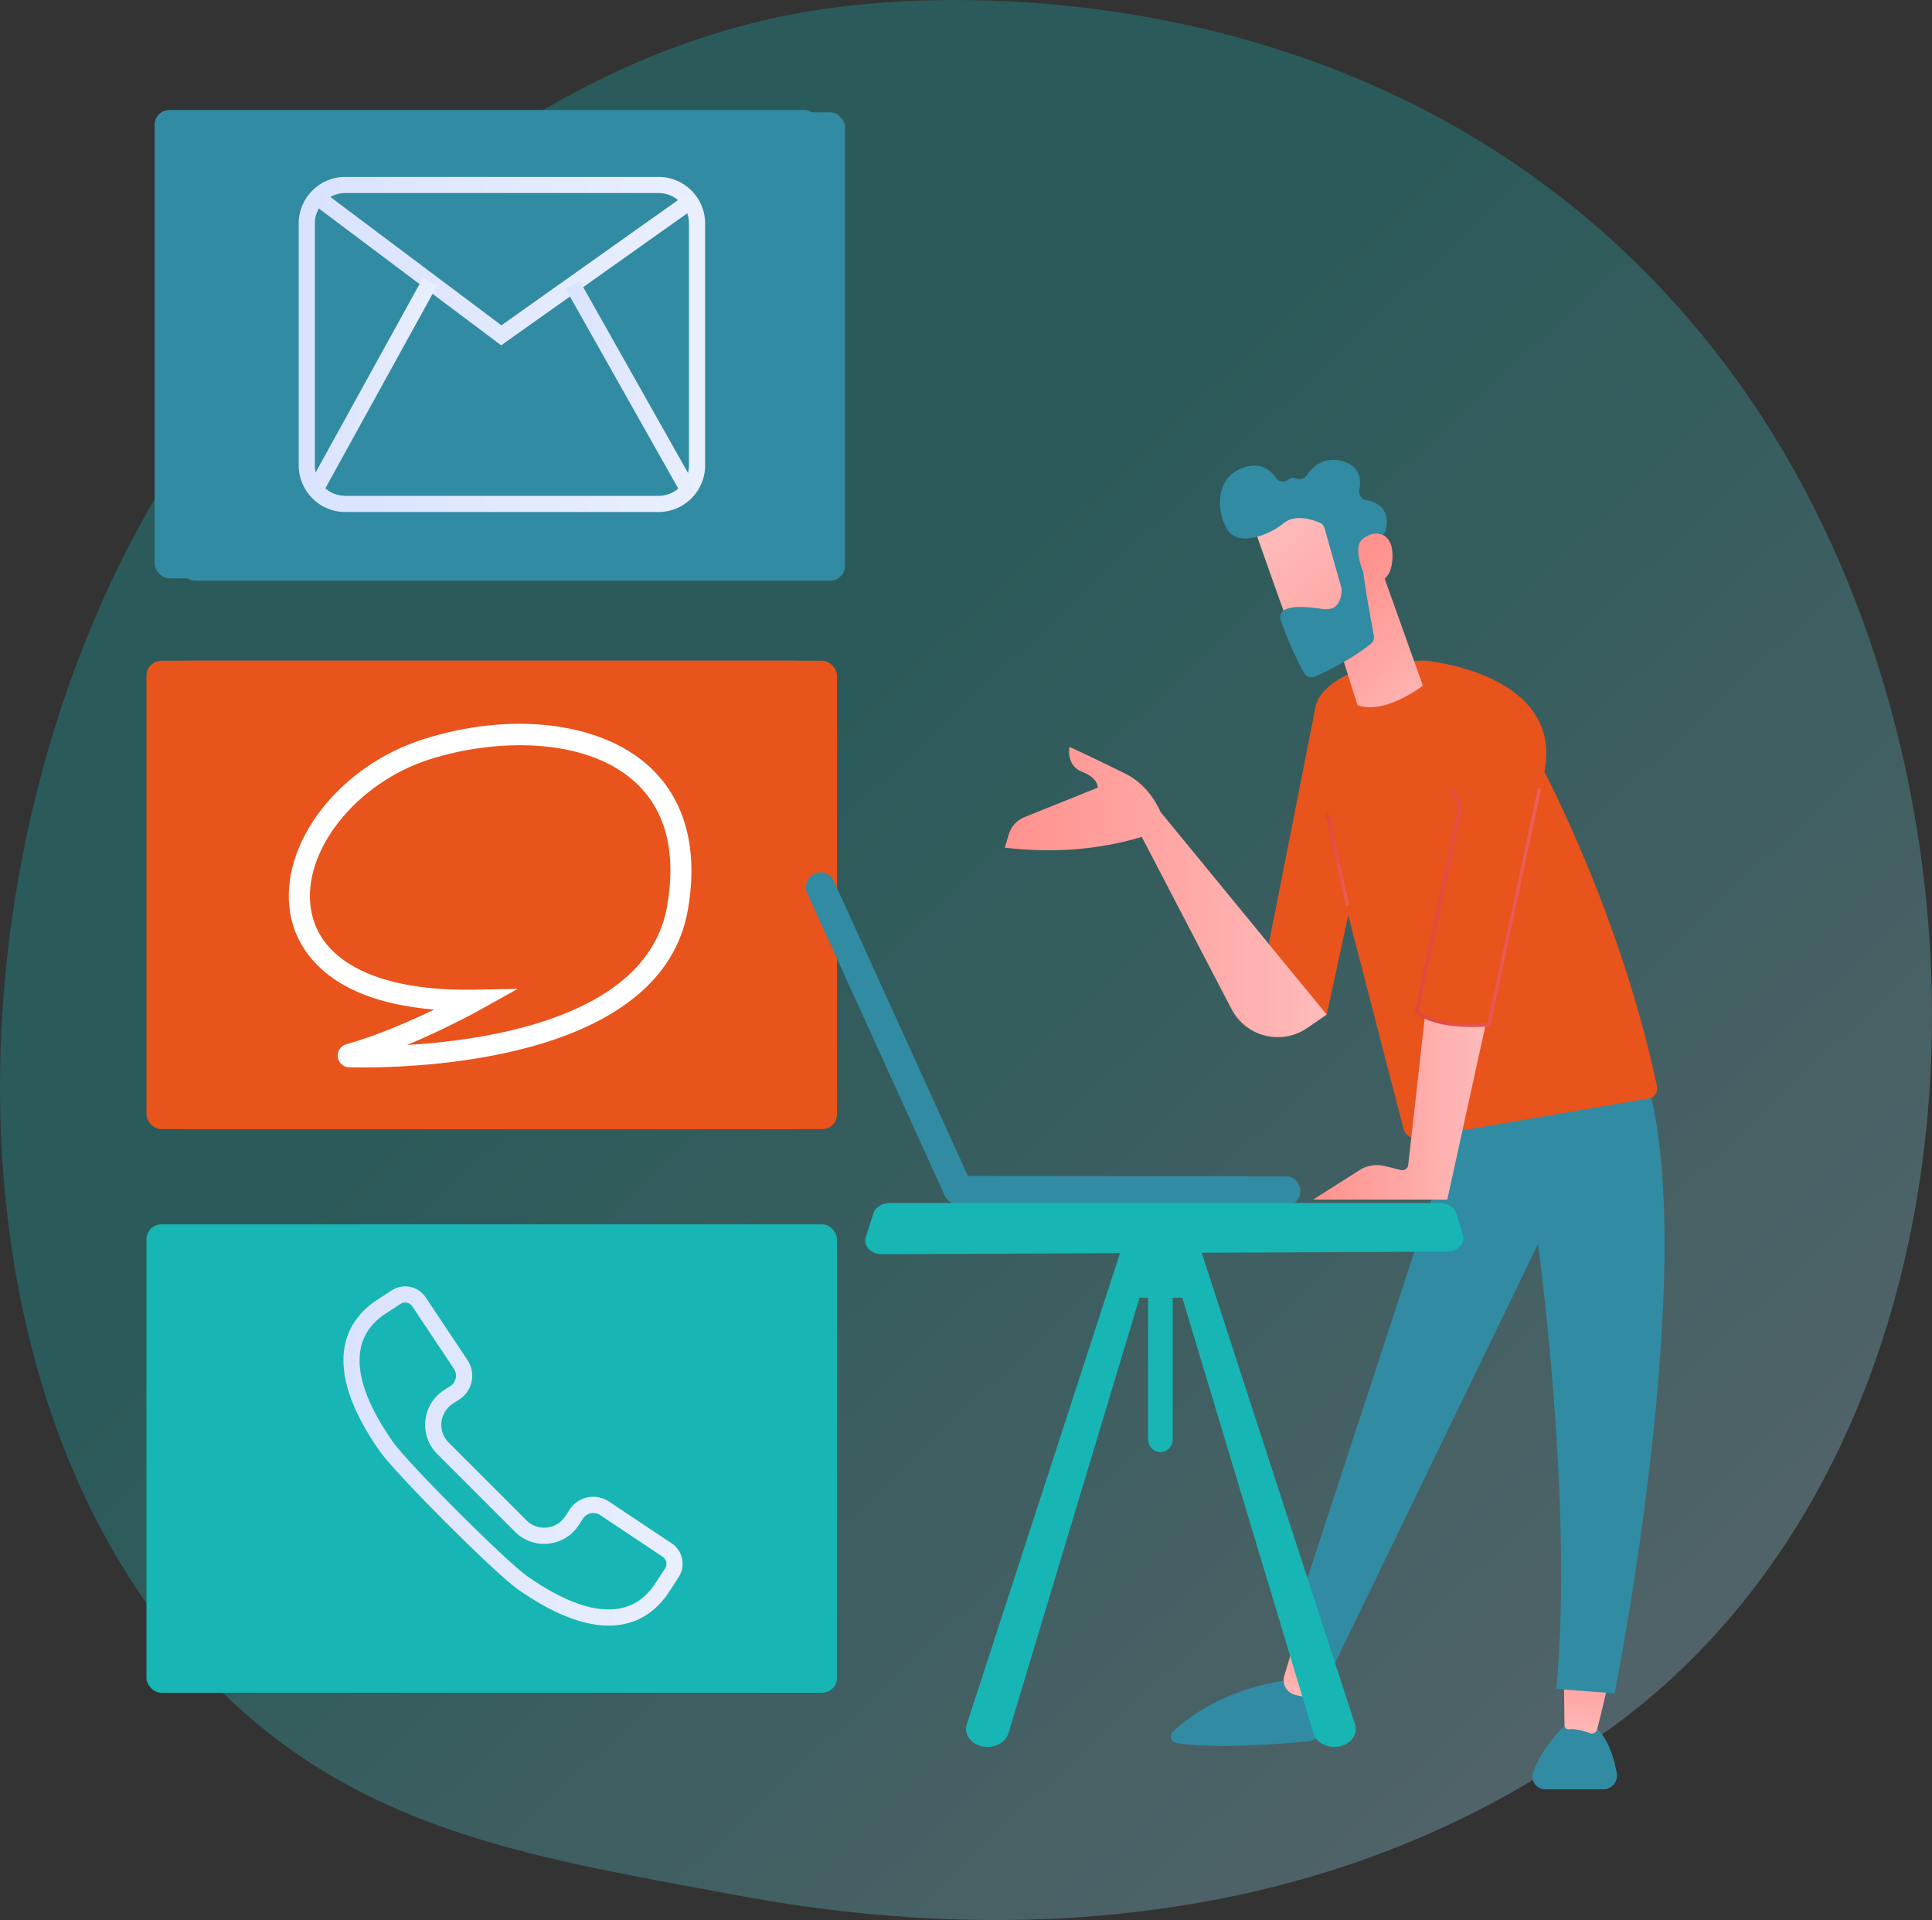 <?xml version="1.0" encoding="UTF-8"?>
<svg id="Calque_2" data-name="Calque 2" xmlns="http://www.w3.org/2000/svg" xmlns:xlink="http://www.w3.org/1999/xlink" viewBox="0 0 2800.51 2782.62">
  <rect x="0" y="0" width="2800.51" height="2782.62" fill="#333333" stroke="none"/>
  <defs>
    <style>
      .cls-1 {
        fill: url(#Dégradé_sans_nom_4);
        opacity: .3;
      }

      .cls-2 {
        fill: url(#linear-gradient-13);
      }

      .cls-3 {
        fill: url(#linear-gradient-2);
      }

      .cls-4 {
        fill: url(#linear-gradient-10);
      }

      .cls-5 {
        fill: url(#linear-gradient-12);
      }

      .cls-6 {
        fill: #318ba2;
      }

      .cls-7 {
        fill: #fff;
      }

      .cls-8 {
        fill: #e9531c;
      }

      .cls-9 {
        fill: url(#linear-gradient-4);
      }

      .cls-10 {
        fill: url(#linear-gradient-3);
      }

      .cls-11 {
        fill: url(#linear-gradient-5);
      }

      .cls-12 {
        fill: #17b5b4;
      }

      .cls-13 {
        fill: url(#linear-gradient-8);
      }

      .cls-14 {
        fill: url(#linear-gradient-14);
      }

      .cls-15 {
        fill: url(#linear-gradient-7);
      }

      .cls-16 {
        fill: url(#linear-gradient-9);
      }

      .cls-17 {
        fill: url(#linear-gradient-11);
      }

      .cls-18 {
        fill: url(#linear-gradient-6);
      }

      .cls-19 {
        fill: url(#linear-gradient);
      }
    </style>
    <linearGradient id="Dégradé_sans_nom_4" data-name="Dégradé sans nom 4" x1="3056.44" y1="3236.45" x2="1081.82" y2="1134.44" gradientUnits="userSpaceOnUse">
      <stop offset="0" stop-color="#dae3fe"/>
      <stop offset="1" stop-color="#17b5b4"/>
    </linearGradient>
    <linearGradient id="linear-gradient" x1="432.98" y1="499.19" x2="1022.1" y2="499.19" gradientUnits="userSpaceOnUse">
      <stop offset="0" stop-color="#dae3fe"/>
      <stop offset="1" stop-color="#e9effd"/>
    </linearGradient>
    <linearGradient id="linear-gradient-2" x1="452.72" y1="388.41" x2="1007.09" y2="388.41" xlink:href="#linear-gradient"/>
    <linearGradient id="linear-gradient-3" x1="819.82" y1="563.58" x2="1010.51" y2="563.58" gradientTransform="translate(395.09 -376.99) rotate(29.43)" xlink:href="#linear-gradient"/>
    <linearGradient id="linear-gradient-4" x1="445.69" y1="560.16" x2="633.57" y2="560.16" gradientTransform="translate(769.46 -182.91) rotate(61.12)" xlink:href="#linear-gradient"/>
    <linearGradient id="linear-gradient-5" x1="497.79" y1="2110.1" x2="989.48" y2="2110.1" xlink:href="#linear-gradient"/>
    <linearGradient id="linear-gradient-6" x1="-5972.29" y1="2472.67" x2="-5990.59" y2="2329.61" gradientTransform="translate(-4084) rotate(-180) scale(1 -1)" gradientUnits="userSpaceOnUse">
      <stop offset="0" stop-color="#febbba"/>
      <stop offset="1" stop-color="#ff928e"/>
    </linearGradient>
    <linearGradient id="linear-gradient-7" x1="-6372.23" y1="2521.7" x2="-6390.06" y2="2382.29" xlink:href="#linear-gradient-6"/>
    <linearGradient id="linear-gradient-8" x1="1922.22" y1="1246.02" x2="1955.15" y2="1246.02" gradientUnits="userSpaceOnUse">
      <stop offset="0" stop-color="#e1473d"/>
      <stop offset="1" stop-color="#e9605a"/>
    </linearGradient>
    <linearGradient id="linear-gradient-9" x1="-6237.46" y1="1606.07" x2="-5987.54" y2="1606.07" xlink:href="#linear-gradient-6"/>
    <linearGradient id="linear-gradient-10" x1="-6007.15" y1="1292.78" x2="-5540.44" y2="1292.78" xlink:href="#linear-gradient-6"/>
    <linearGradient id="linear-gradient-11" x1="-6175.18" y1="1031.02" x2="-6012.75" y2="864.38" xlink:href="#linear-gradient-6"/>
    <linearGradient id="linear-gradient-12" x1="-5939.62" y1="759.38" x2="-6142.12" y2="1027.28" xlink:href="#linear-gradient-6"/>
    <linearGradient id="linear-gradient-13" x1="-6236.21" y1="971.53" x2="-6073.78" y2="804.89" xlink:href="#linear-gradient-6"/>
    <linearGradient id="linear-gradient-14" x1="2050.74" y1="1315.42" x2="2233.66" y2="1315.42" xlink:href="#linear-gradient-8"/>
  </defs>
  <g id="Background">
    <path class="cls-1" d="M2463.56,2393.13c-72.89,75.14-138.12,119.31-188.06,152.65-487.03,325.19-1043.76,231.47-1215.89,199.43-277.71-51.69-512.13-88.15-713.54-270.12-457.67-413.48-435.41-1276.04-85.69-1810.35,41.47-63.35,390.65-580.95,948.58-653.89,13.65-1.78,23.83-2.8,32.75-3.74,86.31-9.14,621.16-57.37,1057.28,308.01,62.43,52.3,162.89,146.64,256.06,290.53,340.65,526.11,341.73,1340.93-91.5,1787.48Z"/>
  </g>
  <g id="Illustration">
    <rect class="cls-8" x="212.31" y="957.58" width="963.52" height="678.85" rx="21.67" ry="21.67"/>
    <rect class="cls-8" x="249.76" y="957.58" width="963.52" height="678.85" rx="21.67" ry="21.67"/>
    <path class="cls-7" d="M524.78,1547.04c-7.41,0-13.67-.09-18.63-.19-8.47-.17-15.41-6.4-16.49-14.82-1.09-8.48,4.1-16.3,12.32-18.62,44.03-12.34,92.04-33.31,127.39-50.29-168.59-13.74-202.25-100.33-208.75-139.94-16.41-99.88,70.28-212.9,193.24-251.94,125.48-39.81,252.59-25.47,323.87,36.56,37.88,32.97,78.96,96.09,59.59,209.68-36.23,212.53-367.68,229.56-472.54,229.56ZM510.29,1542.85h0,0ZM506.79,1516.26h.04-.04ZM750.37,1433.15l-53.41,29.78c-2.81,1.56-49.83,27.64-107,51.55,130.16-7.85,350.36-44.62,377.21-202.14,13.62-79.95-3.03-141.01-49.51-181.46-72.11-62.76-199.87-60.51-294.53-30.49-107.21,34.04-186.12,133.78-172.31,217.82,12.53,76.29,99.41,118.96,238.42,116.05l61.14-1.12Z"/>
    <rect class="cls-6" x="224.07" y="159.37" width="963.52" height="678.85" rx="21.67" ry="21.67"/>
    <rect class="cls-6" x="261.38" y="162.71" width="963.52" height="678.85" rx="21.67" ry="21.67"/>
    <g>
      <path class="cls-19" d="M954.61,742.04h-454.14c-37.21,0-67.49-30.27-67.49-67.49v-350.72c0-37.21,30.27-67.49,67.49-67.49h454.14c37.21,0,67.49,30.27,67.49,67.49v350.72c0,37.21-30.27,67.49-67.49,67.49ZM500.47,279.75c-24.3,0-44.08,19.77-44.08,44.08v350.72c0,24.3,19.77,44.08,44.08,44.08h454.14c24.3,0,44.08-19.77,44.08-44.08v-350.72c0-24.3-19.77-44.08-44.08-44.08h-454.14Z"/>
      <polygon class="cls-3" points="726.48 500.46 452.72 295.09 466.77 276.37 726.86 471.49 993.54 282.32 1007.09 301.42 726.48 500.46"/>
      <rect class="cls-10" x="903.46" y="390.31" width="23.41" height="346.55" transform="translate(-158.83 522.49) rotate(-29.43)"/>
      <rect class="cls-9" x="366.36" y="548.46" width="346.54" height="23.41" transform="translate(-211.5 762.1) rotate(-61.12)"/>
    </g>
    <rect class="cls-12" x="212.31" y="1774.43" width="963.52" height="678.85" rx="21.67" ry="21.67"/>
    <rect class="cls-12" x="249.76" y="1774.43" width="963.52" height="678.85" rx="21.67" ry="21.67"/>
    <path class="cls-11" d="M882.31,2355.94c-37.58,0-81.75-17.62-131.69-52.58h0c-33.02-23.12-177.13-167.23-200.25-200.25-41.66-59.52-58.69-110.85-50.62-152.57,5.22-26.97,21.23-49.87,46.3-66.23l21.92-14.31c16.25-10.58,38.23-6.09,48.99,10.05l60.54,90.82c12.45,18.65,7.88,43.46-10.39,56.48l-.42.28-10.44,6.77c-9.46,6.15-15.46,16.13-16.44,27.38-.98,11.24,3.2,22.1,11.46,29.79l.3.29,110.58,110.59c7.69,8.26,18.56,12.43,29.79,11.47,11.25-.98,21.24-6.97,27.39-16.44l7.05-10.84c13.01-18.29,37.83-22.86,56.49-10.4l90.81,60.53c16.14,10.77,20.65,32.75,10.05,48.99l-14.31,21.93c-16.36,25.07-39.26,41.08-66.23,46.3-6.72,1.3-13.69,1.95-20.89,1.95ZM764.04,2284.19c54.13,37.89,99.47,53.65,134.71,46.82,20.9-4.04,38.08-16.19,51.07-36.11l14.31-21.93c3.62-5.55,2.08-13.05-3.43-16.73l-90.81-60.53c-8.02-5.35-18.64-3.44-24.3,4.31l-6.62,10.2c-10.12,15.56-26.52,25.4-45,27.01-18.4,1.59-36.17-5.21-48.8-18.68l-110.01-110.01c-13.46-12.63-20.27-30.4-18.67-48.8,1.61-18.48,11.45-34.88,27.01-44.99l10.2-6.62c7.75-5.67,9.66-16.29,4.32-24.3l-60.54-90.81c-3.67-5.5-11.19-7.04-16.73-3.43l-21.92,14.31c-19.92,12.99-32.07,30.18-36.11,51.07-6.82,35.26,8.93,80.58,46.81,134.7,21.71,31,163.5,172.79,194.51,194.5h0Z"/>
    <g>
      <path class="cls-6" d="M1864.82,1747.77c-.36.02-.72.03-1.09.03l-472.59-.48c-11.68,0-21.14-9.66-21.13-21.55.01-11.9,9.53-21.73,21.18-21.51l472.6.48c11.68,0,21.14,9.66,21.13,21.55-.01,11.52-8.92,20.93-20.09,21.49Z"/>
      <path class="cls-6" d="M1208.12,1275.74c.17.33.33.66.48.99l198.85,437.26c4.92,10.81.33,23.62-10.25,28.63-10.58,5.01-23.33.35-28.06-10.52l-198.85-437.26c-4.92-10.81-.33-23.63,10.25-28.63,10.25-4.84,22.36-.58,27.58,9.52Z"/>
    </g>
    <path class="cls-6" d="M1910.27,2450.59s4.14,22.97,5.77,50.24c.7,11.62-7.91,21.71-19.5,22.84-40.34,3.91-132.17,11.14-190.8,2.68-8.21-1.19-11.48-11.27-5.4-16.93,24.18-22.52,82.56-66.34,178.66-75.92l31.27,17.1Z"/>
    <path class="cls-18" d="M1930.33,2398.81l-20.4,49.99c-2.8,6.85-9.75,11.11-17.1,10.34-4.99-.52-10.91-1.48-16.66-3.23-11.51-3.49-18-15.69-14.56-27.22l15.39-51.49,53.32,21.61Z"/>
    <path class="cls-6" d="M2279.04,2490.4s-40.84,34.17-56.76,78.01c-4.38,12.06,4.87,24.76,17.7,24.76h84.05c12.3,0,21.73-11.07,19.59-23.18-5.35-30.27-20.79-79.46-64.58-79.58Z"/>
    <path class="cls-15" d="M2329.63,2445.93s-8.25,36.52-14.59,60.65c-1.15,4.38-5.82,6.78-10.09,5.26-12.72-4.55-23.07-6.56-30.59-5.55-3.48.47-6.51-2.43-6.56-5.94l-.79-60.65,62.63,6.23Z"/>
    <path class="cls-6" d="M2112.41,1624.26l-248.43,757.89s47.65,31.21,70.35,29.91l295.07-609.08s51.63,375.3,26.62,644.73l84.52,6.45s137.43-688.54,33.34-924.37l-261.47,94.49Z"/>
    <path class="cls-6" d="M2227.82,1796.42c.1,0,.2,0,.3-.02,1.32-.17,2.25-1.37,2.09-2.69l-9.64-76.52c-.16-1.32-1.36-2.23-2.69-2.09-1.32.17-2.25,1.37-2.09,2.69l9.64,76.52c.15,1.22,1.19,2.11,2.38,2.11Z"/>
    <path class="cls-8" d="M2065.84,957.36s201.27,17.87,172.8,161.28c0,0,111.26,209.38,163.27,456.02,1.69,8.03-3.68,15.85-11.77,17.24l-335.19,57.39c-9.25,1.58-18.16-4.18-20.51-13.27l-80.09-309.52-31.21,143.91-99.16-25.84,83.48-422.87s11.65-61.7,158.37-64.35Z"/>
    <path class="cls-13" d="M1952.65,1312.66c.17,0,.35-.02.53-.06,1.35-.29,2.2-1.62,1.91-2.97l-27.94-128.29c-.29-1.35-1.61-2.19-2.97-1.91-1.35.29-2.2,1.62-1.91,2.97l27.94,128.29c.26,1.17,1.29,1.96,2.44,1.96Z"/>
    <path class="cls-16" d="M1972.89,1694.43c10.56-5.81,22.92-7.41,34.61-4.5l23.32,5.8c4.96,1.23,9.87-2.18,10.44-7.26l24.13-214.8c30.18,14.33,73.71,12.62,88.07,11.57l-55.55,253.24h-194.37l69.35-44.05Z"/>
    <path class="cls-4" d="M1456.44,1228.5l5.88-19.53c3.38-11.24,11.69-20.33,22.57-24.7l106.26-42.73s1.6-13.63-22.45-22.89c-24.05-9.26-18.43-36.2-18.43-36.2,0,0,32.87,14.99,80.97,38.77,27.52,13.6,42.95,37.61,51.14,55.68l240.77,293.52-28.27,19.42c-37.17,25.54-88.3,12.99-109.42-26.85l-130.44-250.12c-65.49,19.67-131.75,23.43-198.59,15.63Z"/>
    <path class="cls-17" d="M2000.63,820.43l61.91,173.26s-54.82,42.86-94.82,28.37l-31.2-99.32s23.83-121.38,64.11-102.31Z"/>
    <path class="cls-5" d="M1815.87,758.21c0,2.67,59.63,168.81,59.63,168.81l94.14-36.07-33.12-165.86s-120.65-11.58-120.65,33.12Z"/>
    <path class="cls-6" d="M1920.01,765.5l24.27,85.95c.31,1.1.47,2.21.47,3.36,0,7.01-1.73,31.13-26.3,27.85-22.29-2.98-42.69-5.36-55.65.74-5.82,2.74-8.61,9.44-6.43,15.5,5.42,15.09,18.27,48.88,33.91,76.53,3.17,5.61,10.14,7.79,16,5.12,17.68-8.04,54.5-26.05,80.72-47.48,3.55-2.9,5.26-7.47,4.41-11.98-4.13-21.99-16.42-88.86-16.96-108.02-.51-17.99,19.68-31.72,28.56-36.88,2.91-1.69,4.99-4.48,5.77-7.75,2.79-11.58,5.16-37.78-28.27-43.56-7-1.21-11.56-7.9-10.14-14.86,2.83-13.85,1.92-34.22-24.37-41.73-26.73-7.63-43.54,8.46-52.1,20.8-3.46,4.99-9.93,6.61-15.47,4.13-3.16-1.41-6.97-1.47-11.06,1.98-5.52,4.65-13.92,3.24-17.98-2.73-7.79-11.47-21.95-22.92-45.92-15.17-42.53,13.76-40.5,62.8-24.91,89.46,15.59,26.66,60.85,9.12,82.28-8.55,16.29-13.43,41.1-5.4,52.05-.77,3.47,1.46,6.06,4.44,7.08,8.06Z"/>
    <path class="cls-2" d="M1982.99,844.46s-25.17-47.62-8.53-62.57c16.65-14.95,44.85-12.51,44.09,24.73-.94,46.32-35.56,37.84-35.56,37.84Z"/>
    <path class="cls-14" d="M2133.92,1488.46c13.74,0,23.54-1.04,24.6-1.16l1.79-.2,73.29-341.7c.29-1.35-.57-2.68-1.92-2.96-1.36-.3-2.67.57-2.96,1.92l-72.53,338.16c-10.91.96-69.15,4.83-99.9-16.96l63.49-296.87-13.25-24.97c-.65-1.22-2.16-1.68-3.38-1.04-1.22.65-1.68,2.16-1.04,3.37l12.4,23.37-63.78,298.24,1.27.96c22.22,16.69,58,19.85,81.91,19.85Z"/>
    <g>
      <path class="cls-12" d="M1732.91,1787.87c1.92,6.5,184.94,568.78,231.34,711.33,5.35,16.43-9.59,32.56-30.11,32.56-14.31,0-26.79-8.08-30.25-19.59l-203.17-674.76,32.19-49.54Z"/>
      <path class="cls-12" d="M1632.69,1787.87c-1.92,6.5-184.94,568.78-231.34,711.33-5.35,16.43,9.59,32.56,30.11,32.56,14.31,0,26.79-8.08,30.25-19.59l203.17-674.76-32.19-49.54Z"/>
      <path class="cls-12" d="M1625.06,1765.42h113.99v91.54c0,13.16-10.54,23.82-23.54,23.82h-15.64v205.61c0,9.96-7.98,18.03-17.82,18.03s-17.82-8.07-17.82-18.03v-205.61h-7.93c-17.25,0-31.24-14.16-31.24-31.62v-83.75Z"/>
      <path class="cls-12" d="M2087.3,1743.43h-797.58c-11.15,0-20.88,6.09-23.67,14.81l-11.14,34.85c-4.01,12.54,7.77,24.75,23.81,24.67l818.4-3.8c15.86-.07,27.44-12.14,23.56-24.56l-9.69-31.05c-2.74-8.77-12.5-14.92-23.7-14.92Z"/>
    </g>
  </g>
</svg>